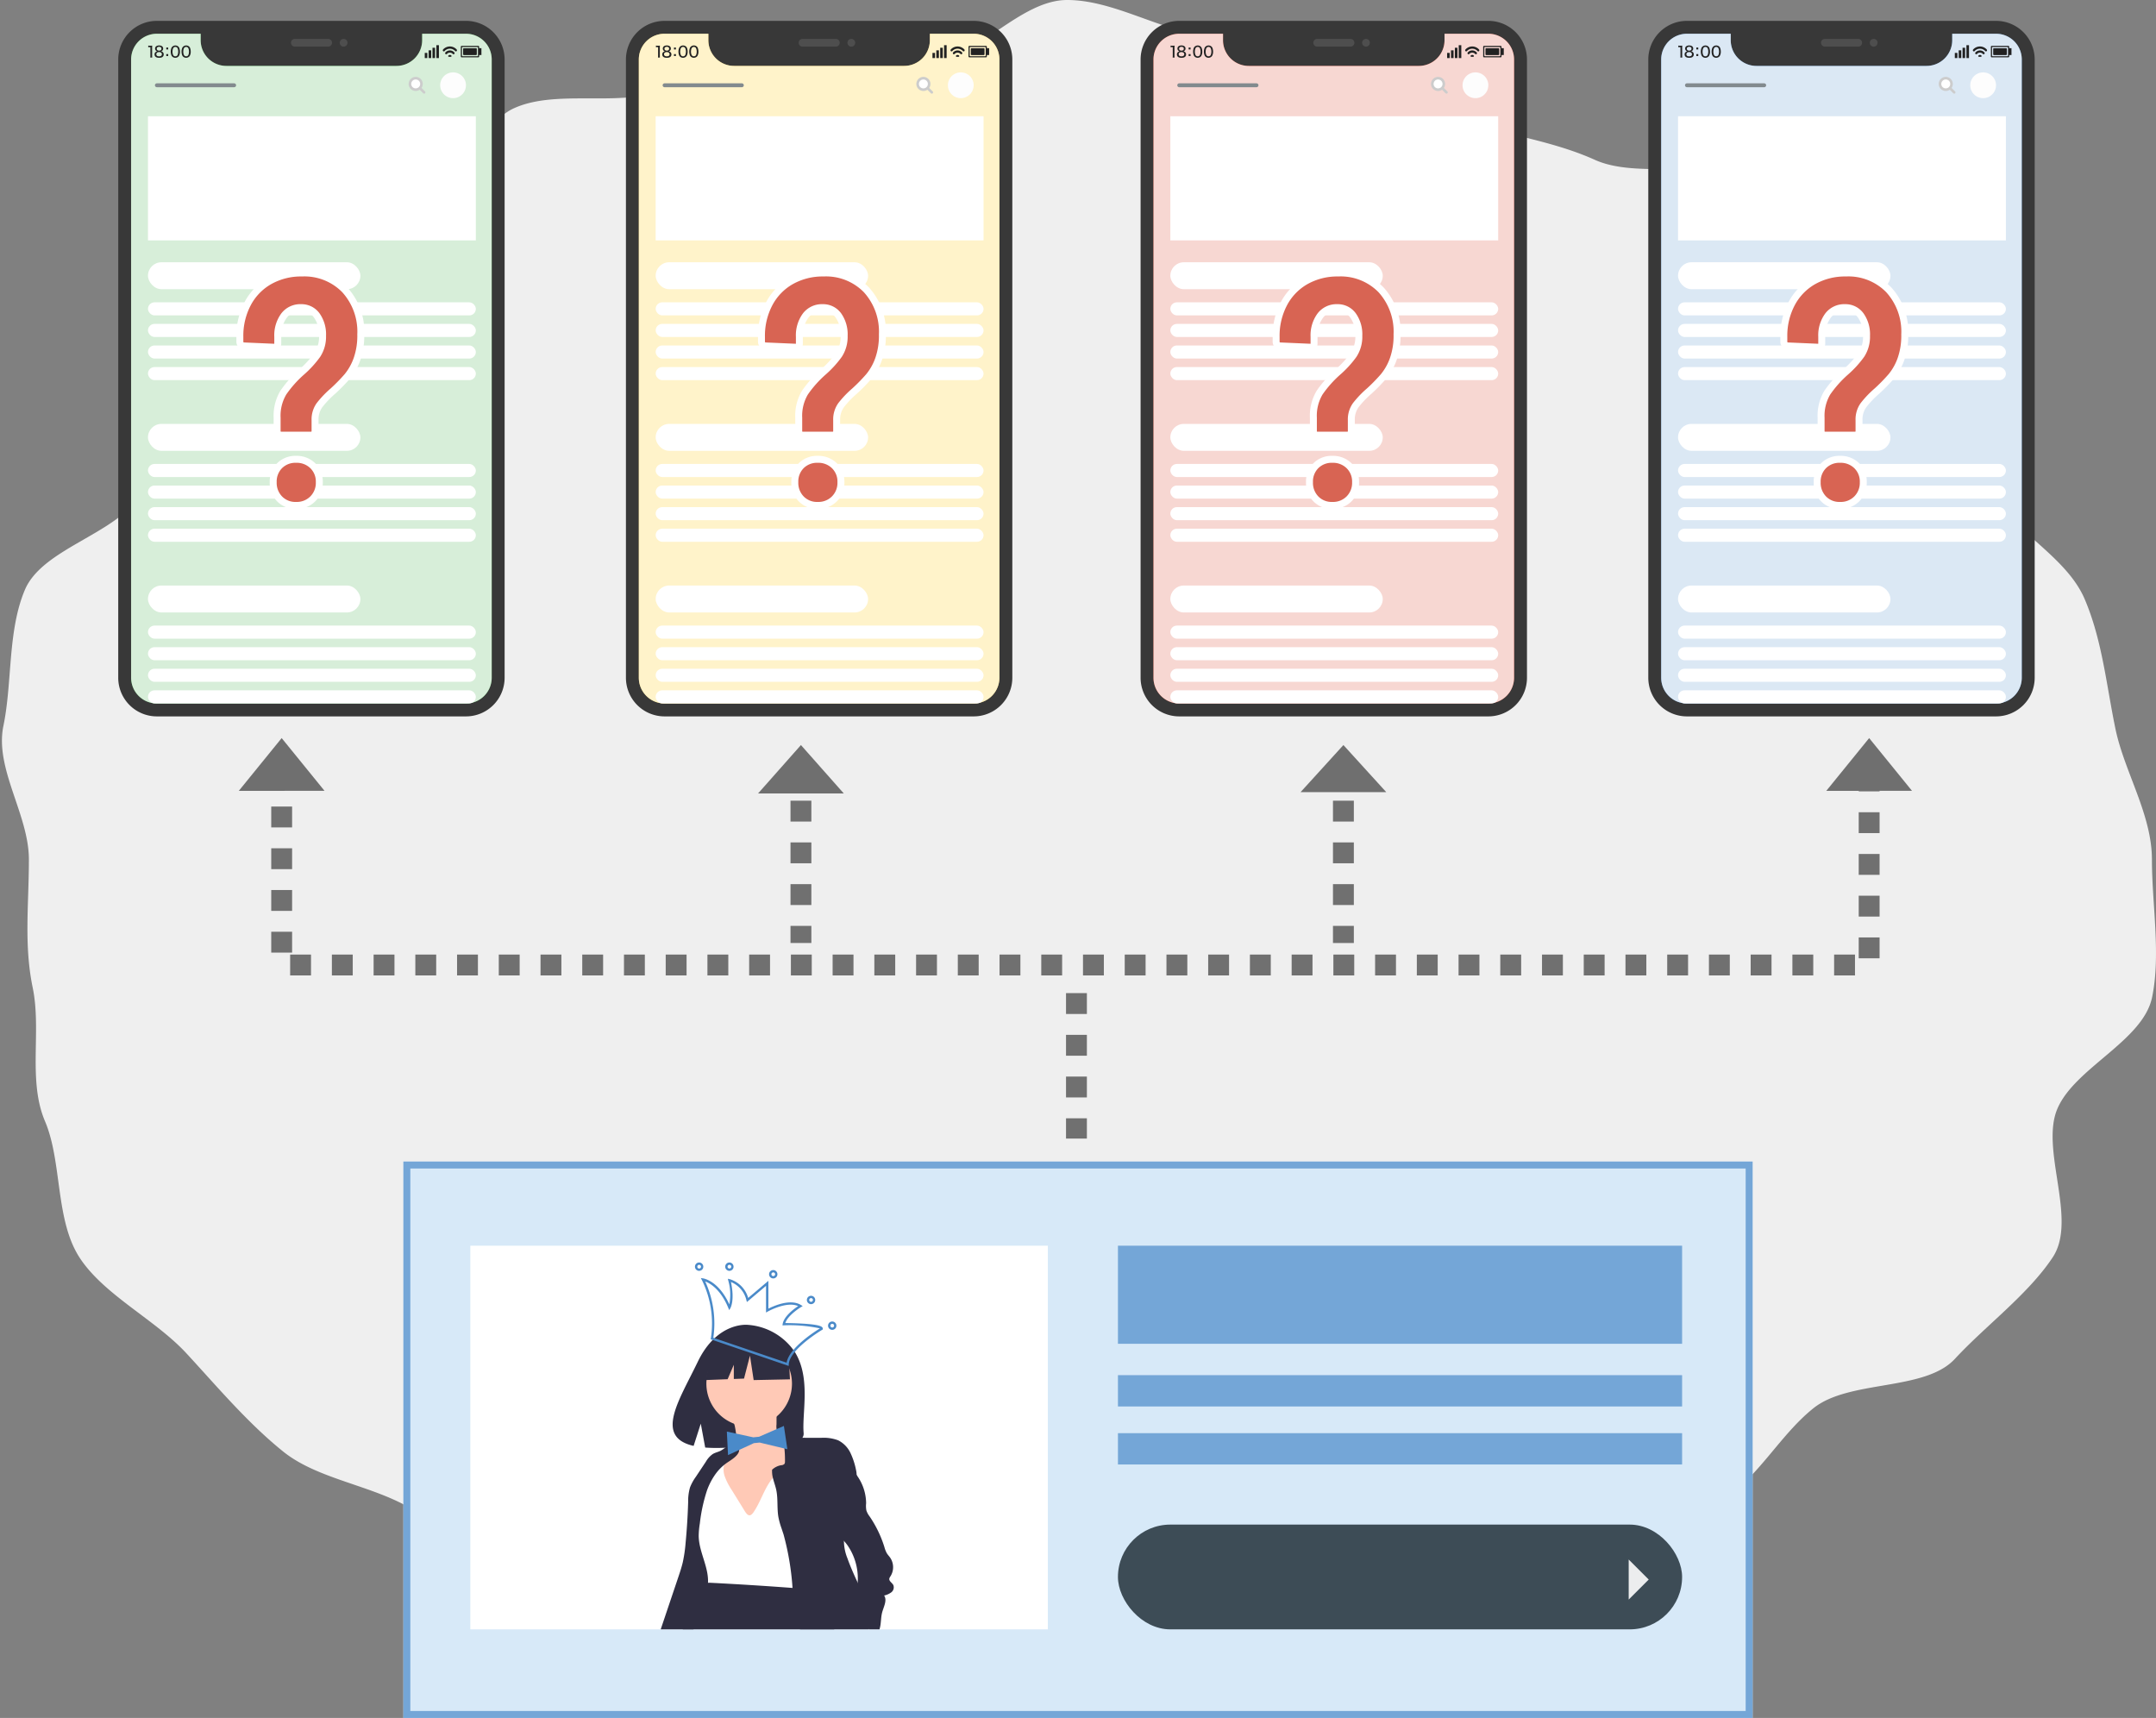 <svg xmlns="http://www.w3.org/2000/svg" xmlns:xlink="http://www.w3.org/1999/xlink" width="310" height="247" viewBox="0 0 310 247">
  <rect x="0" y="0" width="310" height="247" fill="#808080" stroke="none"/>
  <defs>
    <clipPath id="clip-path">
      <rect id="長方形_631" data-name="長方形 631" width="310" height="247" fill="none"/>
    </clipPath>
    <clipPath id="clip-path-2">
      <rect id="長方形_671" data-name="長方形 671" width="33.522" height="52.746" fill="none"/>
    </clipPath>
  </defs>
  <g id="prblem_img1" transform="translate(-460 -1250)">
    <g id="グループ_724" data-name="グループ 724" transform="translate(460 1250)">
      <g id="グループ_721" data-name="グループ 721" transform="translate(0)" clip-path="url(#clip-path)">
        <path id="パス_923" data-name="パス 923" d="M309.135,123.578c0,6.468,1.3,13.62.023,19.809-1.3,6.272-11.115,10.129-13.621,16.034-2.491,5.868,2.925,15.91-.658,21.336-3.514,5.321-9.614,9.8-14.081,14.621-4.349,4.693-15.184,2.951-20.346,7.1-5.011,4.027-7.985,10.185-13.68,13.634-5.525,3.347-11.573,5.454-17.667,8.2-5.915,2.665-12.55,2.7-18.932,4.74A173.953,173.953,0,0,1,191.567,234c-6.391,1.313-11.317,12.3-18.006,12.967-6.5.649-13.683-7.624-20.41-7.624s-12.735-2.609-19.234-3.259c-6.688-.669-13.743,3.518-20.134,2.205-6.576-1.351-13.489-1.371-19.689-3.357-6.382-2.044-12.195-5.464-18.11-8.129-6.094-2.745-11.5-6.478-17.022-9.825-5.695-3.45-13.508-4.249-18.519-8.275-5.162-4.148-9.609-9.473-13.957-14.166-4.467-4.82-11.762-8.329-15.276-13.65-3.583-5.426-2.525-13.8-5.016-19.67-2.506-5.9-.476-12.948-1.772-19.22-1.279-6.189-.548-11.948-.548-18.417S-1.068,110.544.211,104.355C1.508,98.083.8,90.71,3.3,84.8c2.49-5.868,12.8-7.93,16.385-13.356,3.514-5.321-.414-16.363,4.053-21.183,4.349-4.693,13.8-5.059,18.966-9.207,5.011-4.026,12.482-4.5,18.177-7.947,5.526-3.347,6.671-14.81,12.765-17.555,5.915-2.664,14.4-.3,20.786-2.345,6.2-1.986,13.252-.828,19.829-2.179C120.654,9.721,127,9.665,133.692,9c6.5-.649,12.732-9,19.459-9s13.384,4.422,19.882,5.072c6.689.668,13.831-.83,20.222.483,6.576,1.351,10.942,9.918,17.141,11.9,6.382,2.045,12.726,2.861,18.642,5.526,6.094,2.745,15.426-.2,20.952,3.147,5.695,3.45,5.043,14.992,10.054,19.018,5.162,4.148,12.32,5.439,16.669,10.132,4.467,4.82,6.268,10.921,9.782,16.241,3.583,5.426,10.5,8.795,12.99,14.663,2.506,5.9,3.1,12.32,4.4,18.592,1.279,6.189,5.249,12.332,5.249,18.8" transform="translate(0.28)" fill="#efefef"/>
      </g>
    </g>
    <g id="グループ_737" data-name="グループ 737">
      <g id="グループ_214" data-name="グループ 214" transform="translate(522.568 1358.541)">
        <path id="パス_117" data-name="パス 117" d="M10984,1376.5v28.781h228.256V1376.5" transform="translate(-11006.068 -1375.078)" fill="none" stroke="#707070" stroke-width="3" stroke-dasharray="3"/>
        <path id="多角形_10" data-name="多角形 10" d="M6.162,0l6.162,7.584H0Z" transform="translate(200.026 -2.421)" fill="#6f6f6f"/>
        <path id="多角形_11" data-name="多角形 11" d="M6.162,0l6.162,7.584H0Z" transform="translate(-28.23 -2.421)" fill="#6f6f6f"/>
      </g>
      <g id="グループ_1407" data-name="グループ 1407" transform="translate(0 -37.88)">
        <g id="グループ_1402" data-name="グループ 1402" transform="translate(477 1290.88)">
          <path id="パス_514" data-name="パス 514" d="M50,100H5.556A5.555,5.555,0,0,1,0,94.444V5.556A5.555,5.555,0,0,1,5.556,0H50a5.555,5.555,0,0,1,5.556,5.556V94.444A5.555,5.555,0,0,1,50,100" transform="translate(0 0)" fill="#383838"/>
          <path id="パス_515" data-name="パス 515" d="M142.148,14.556a.556.556,0,1,1-.556-.556.556.556,0,0,1,.556.556m-2.222,0h0A.556.556,0,0,0,139.37,14h-4.815a.556.556,0,0,0,0,1.111h4.815a.556.556,0,0,0,.556-.556" transform="translate(-109.185 -11.407)" fill="#4e4e4e"/>
          <path id="パス_516" data-name="パス 516" d="M58.148,10h-6.3v.926a3.7,3.7,0,0,1-3.7,3.7H23.7a3.7,3.7,0,0,1-3.7-3.7V10H13.7A3.7,3.7,0,0,0,10,13.7v88.889a3.7,3.7,0,0,0,3.7,3.7H58.148a3.7,3.7,0,0,0,3.7-3.7V13.7a3.7,3.7,0,0,0-3.7-3.7" transform="translate(-8.148 -8.148)" fill="#38ac41"/>
          <path id="パス_5305" data-name="パス 5305" d="M58.148,10h-6.3v.926a3.7,3.7,0,0,1-3.7,3.7H23.7a3.7,3.7,0,0,1-3.7-3.7V10H13.7A3.7,3.7,0,0,0,10,13.7v88.889a3.7,3.7,0,0,0,3.7,3.7H58.148a3.7,3.7,0,0,0,3.7-3.7V13.7a3.7,3.7,0,0,0-3.7-3.7" transform="translate(-8.147 -8.148)" fill="#fff" opacity="0.798"/>
          <path id="パス_517" data-name="パス 517" d="M268.2,20.754h-1.769a.1.1,0,0,1-.1-.1V19.87a.1.1,0,0,1,.1-.1H268.2a.1.1,0,0,1,.1.1v.781a.1.1,0,0,1-.1.1m.762-.988v.988h-.329v.207a.122.122,0,0,1-.122.122h-2.389a.122.122,0,0,1-.122-.122v-1.4a.122.122,0,0,1,.122-.122h2.389a.122.122,0,0,1,.122.122v.207Zm-.494,1.082V19.672a.071.071,0,0,0-.07-.071h-2.163a.071.071,0,0,0-.071.071v1.176a.07.07,0,0,0,.071.071H268.4a.071.071,0,0,0,.07-.071" transform="translate(-216.741 -15.838)" fill="#222"/>
          <path id="パス_518" data-name="パス 518" d="M253.23,21.189a.106.106,0,0,1,.021.111.1.1,0,0,1-.088.063h-.288a.1.1,0,0,1-.088-.063.107.107,0,0,1,.021-.111.291.291,0,0,1,.423,0m.764-.874a1.312,1.312,0,0,0-1.95,0,.169.169,0,0,0,0,.227.142.142,0,0,0,.211,0,1.028,1.028,0,0,1,1.527,0,.142.142,0,0,0,.211,0,.169.169,0,0,0,0-.227m-.975.132a.863.863,0,0,0-.636.284.169.169,0,0,0,0,.227.145.145,0,0,0,.211,0,.572.572,0,0,1,.85,0,.142.142,0,0,0,.211,0,.169.169,0,0,0,0-.227.863.863,0,0,0-.637-.284" transform="translate(-205.334 -16.199)" fill="#222"/>
          <path id="パス_519" data-name="パス 519" d="M238.37,20.733H238v-.741h.37Zm.556-1.111h-.37v1.111h.37Zm.556-.37h-.37v1.481h.37Zm.556-.37h-.37v1.852h.37Z" transform="translate(-193.926 -15.385)" fill="#222"/>
          <path id="パス_520" data-name="パス 520" d="M23.292,19.107a1.037,1.037,0,0,0,.2.013h.175a1.409,1.409,0,0,0,.2-.011,3.424,3.424,0,0,0-.017.362v1.085a1.666,1.666,0,0,0,.017.271h-.281a1.672,1.672,0,0,0,.017-.271V19.329H23.5a1.694,1.694,0,0,0-.21.013Zm2.065.925a.408.408,0,0,1,.157.341c0,.314-.234.489-.653.489s-.659-.177-.659-.487a.41.41,0,0,1,.186-.36.469.469,0,0,1,.207-.083.394.394,0,0,1-.2-.107.4.4,0,0,1-.118-.286c0-.279.223-.454.578-.454s.581.17.581.443a.392.392,0,0,1-.312.4.435.435,0,0,1,.231.1m-.9.323c0,.192.146.3.4.3s.4-.111.4-.3-.151-.312-.4-.312-.4.118-.4.312m.063-.8c0,.175.129.281.338.281s.334-.1.334-.279-.131-.271-.336-.271-.336.1-.336.269m1.644.111h-.277v-.277h.277Zm-.277.668h.277v.277h-.277Zm.869.36a.589.589,0,0,1-.138-.212,1.465,1.465,0,0,1-.085-.5,1.308,1.308,0,0,1,.129-.6.639.639,0,0,1,.967-.122.564.564,0,0,1,.137.212,1.465,1.465,0,0,1,.085.506,1.154,1.154,0,0,1-.157.639.641.641,0,0,1-.938.079m.179-1.283a.431.431,0,0,0-.094.164,1.341,1.341,0,0,0-.059.408,1.117,1.117,0,0,0,.1.491.341.341,0,0,0,.312.177.344.344,0,0,0,.251-.1.429.429,0,0,0,.1-.177,1.339,1.339,0,0,0,.059-.4,1.2,1.2,0,0,0-.089-.478.336.336,0,0,0-.323-.2.312.312,0,0,0-.255.111m1.371,1.283a.589.589,0,0,1-.138-.212,1.461,1.461,0,0,1-.085-.5,1.306,1.306,0,0,1,.129-.6.639.639,0,0,1,.967-.122.566.566,0,0,1,.137.212,1.47,1.47,0,0,1,.085.506,1.155,1.155,0,0,1-.157.639.641.641,0,0,1-.938.079m.179-1.283a.429.429,0,0,0-.094.164,1.346,1.346,0,0,0-.059.408,1.12,1.12,0,0,0,.1.491.369.369,0,0,0,.563.081.431.431,0,0,0,.1-.177,1.339,1.339,0,0,0,.059-.4,1.2,1.2,0,0,0-.089-.478.336.336,0,0,0-.323-.2.312.312,0,0,0-.255.111" transform="translate(-18.978 -15.551)" fill="#222"/>
          <rect id="長方形_278" data-name="長方形 278" width="52.607" transform="translate(1.458 51.29)" fill="#eee"/>
          <path id="パス_530" data-name="パス 530" d="M253.7,41.852A1.852,1.852,0,1,1,251.852,40a1.852,1.852,0,0,1,1.852,1.852" transform="translate(-203.703 -32.592)" fill="#fdfdfd"/>
          <path id="パス_531" data-name="パス 531" d="M226.742,45.912a.827.827,0,1,1,1.17,0,.827.827,0,0,1-1.17,0m1.21.04.585.585" transform="translate(-184.556 -36.259)" fill="#fff"/>
          <path id="パス_532" data-name="パス 532" d="M227.725,45.907a.185.185,0,0,1-.131-.054l-.506-.506a1.012,1.012,0,1,1,.262-.262l.506.506a.185.185,0,0,1-.131.316m-1.664-.941a.657.657,0,0,0,.908,0,.642.642,0,1,0-.908,0" transform="translate(-183.744 -35.444)" fill="#ccc"/>
          <path id="パス_533" data-name="パス 533" d="M39.889,49.056H28.778a.278.278,0,1,1,0-.556H39.889a.278.278,0,1,1,0,.556" transform="translate(-23.222 -39.518)" fill="#828a8e"/>
          <rect id="長方形_290" data-name="長方形 290" width="47.301" height="73.413" transform="translate(4.059 14.039)" fill="none"/>
          <g id="グループ_1363" data-name="グループ 1363" transform="translate(4.276 34.708)">
            <rect id="長方形_292" data-name="長方形 292" width="47.142" height="1.879" rx="0.939" transform="translate(0 5.759)" fill="#fff"/>
            <rect id="長方形_947" data-name="長方形 947" width="30.542" height="3.871" rx="1.935" transform="translate(0 0)" fill="#fff"/>
            <rect id="長方形_931" data-name="長方形 931" width="47.142" height="1.879" rx="0.939" transform="translate(0 8.861)" fill="#fff"/>
            <rect id="長方形_948" data-name="長方形 948" width="47.142" height="1.879" rx="0.939" transform="translate(0 11.964)" fill="#fff"/>
            <rect id="長方形_949" data-name="長方形 949" width="47.142" height="1.879" rx="0.939" transform="translate(0 15.067)" fill="#fff"/>
          </g>
          <g id="グループ_1363-2" data-name="グループ 1363" transform="translate(4.276 57.947)">
            <rect id="長方形_292-2" data-name="長方形 292" width="47.142" height="1.879" rx="0.939" transform="translate(0 5.759)" fill="#fff"/>
            <rect id="長方形_947-2" data-name="長方形 947" width="30.542" height="3.871" rx="1.935" transform="translate(0 0)" fill="#fff"/>
            <rect id="長方形_931-2" data-name="長方形 931" width="47.142" height="1.879" rx="0.939" transform="translate(0 8.861)" fill="#fff"/>
            <rect id="長方形_948-2" data-name="長方形 948" width="47.142" height="1.879" rx="0.939" transform="translate(0 11.964)" fill="#fff"/>
            <rect id="長方形_949-2" data-name="長方形 949" width="47.142" height="1.879" rx="0.939" transform="translate(0 15.067)" fill="#fff"/>
          </g>
          <g id="グループ_1363-3" data-name="グループ 1363" transform="translate(4.276 81.186)">
            <rect id="長方形_292-3" data-name="長方形 292" width="47.142" height="1.879" rx="0.939" transform="translate(0 5.759)" fill="#fff"/>
            <rect id="長方形_947-3" data-name="長方形 947" width="30.542" height="3.871" rx="1.935" transform="translate(0 0)" fill="#fff"/>
            <rect id="長方形_931-3" data-name="長方形 931" width="47.142" height="1.879" rx="0.939" transform="translate(0 8.861)" fill="#fff"/>
            <rect id="長方形_948-3" data-name="長方形 948" width="47.142" height="1.879" rx="0.939" transform="translate(0 11.964)" fill="#fff"/>
            <rect id="長方形_949-3" data-name="長方形 949" width="47.142" height="1.879" rx="0.939" transform="translate(0 15.067)" fill="#fff"/>
          </g>
          <rect id="長方形_946" data-name="長方形 946" width="47.142" height="17.849" transform="translate(4.276 13.714)" fill="#fff"/>
        </g>
        <g id="グループ_1403" data-name="グループ 1403" transform="translate(550 1290.88)">
          <path id="パス_514-2" data-name="パス 514" d="M50,100H5.556A5.555,5.555,0,0,1,0,94.444V5.556A5.555,5.555,0,0,1,5.556,0H50a5.555,5.555,0,0,1,5.556,5.556V94.444A5.555,5.555,0,0,1,50,100" transform="translate(0 0)" fill="#383838"/>
          <path id="パス_515-2" data-name="パス 515" d="M142.148,14.556a.556.556,0,1,1-.556-.556.556.556,0,0,1,.556.556m-2.222,0h0A.556.556,0,0,0,139.37,14h-4.815a.556.556,0,0,0,0,1.111h4.815a.556.556,0,0,0,.556-.556" transform="translate(-109.185 -11.407)" fill="#4e4e4e"/>
          <path id="パス_516-2" data-name="パス 516" d="M58.148,10h-6.3v.926a3.7,3.7,0,0,1-3.7,3.7H23.7a3.7,3.7,0,0,1-3.7-3.7V10H13.7A3.7,3.7,0,0,0,10,13.7v88.889a3.7,3.7,0,0,0,3.7,3.7H58.148a3.7,3.7,0,0,0,3.7-3.7V13.7a3.7,3.7,0,0,0-3.7-3.7" transform="translate(-8.148 -8.148)" fill="#ffd651"/>
          <path id="パス_5306" data-name="パス 5306" d="M58.148,10h-6.3v.926a3.7,3.7,0,0,1-3.7,3.7H23.7a3.7,3.7,0,0,1-3.7-3.7V10H13.7A3.7,3.7,0,0,0,10,13.7v88.889a3.7,3.7,0,0,0,3.7,3.7H58.148a3.7,3.7,0,0,0,3.7-3.7V13.7a3.7,3.7,0,0,0-3.7-3.7" transform="translate(-8.147 -8.148)" fill="#fff" opacity="0.697"/>
          <path id="パス_517-2" data-name="パス 517" d="M268.2,20.754h-1.769a.1.1,0,0,1-.1-.1V19.87a.1.1,0,0,1,.1-.1H268.2a.1.1,0,0,1,.1.1v.781a.1.1,0,0,1-.1.1m.762-.988v.988h-.329v.207a.122.122,0,0,1-.122.122h-2.389a.122.122,0,0,1-.122-.122v-1.4a.122.122,0,0,1,.122-.122h2.389a.122.122,0,0,1,.122.122v.207Zm-.494,1.082V19.672a.071.071,0,0,0-.07-.071h-2.163a.071.071,0,0,0-.071.071v1.176a.07.07,0,0,0,.071.071H268.4a.071.071,0,0,0,.07-.071" transform="translate(-216.741 -15.838)" fill="#222"/>
          <path id="パス_518-2" data-name="パス 518" d="M253.23,21.189a.106.106,0,0,1,.021.111.1.1,0,0,1-.088.063h-.288a.1.1,0,0,1-.088-.063.107.107,0,0,1,.021-.111.291.291,0,0,1,.423,0m.764-.874a1.312,1.312,0,0,0-1.95,0,.169.169,0,0,0,0,.227.142.142,0,0,0,.211,0,1.028,1.028,0,0,1,1.527,0,.142.142,0,0,0,.211,0,.169.169,0,0,0,0-.227m-.975.132a.863.863,0,0,0-.636.284.169.169,0,0,0,0,.227.145.145,0,0,0,.211,0,.572.572,0,0,1,.85,0,.142.142,0,0,0,.211,0,.169.169,0,0,0,0-.227.863.863,0,0,0-.637-.284" transform="translate(-205.334 -16.199)" fill="#222"/>
          <path id="パス_519-2" data-name="パス 519" d="M238.37,20.733H238v-.741h.37Zm.556-1.111h-.37v1.111h.37Zm.556-.37h-.37v1.481h.37Zm.556-.37h-.37v1.852h.37Z" transform="translate(-193.926 -15.385)" fill="#222"/>
          <path id="パス_520-2" data-name="パス 520" d="M23.292,19.107a1.037,1.037,0,0,0,.2.013h.175a1.409,1.409,0,0,0,.2-.011,3.424,3.424,0,0,0-.017.362v1.085a1.666,1.666,0,0,0,.017.271h-.281a1.672,1.672,0,0,0,.017-.271V19.329H23.5a1.694,1.694,0,0,0-.21.013Zm2.065.925a.408.408,0,0,1,.157.341c0,.314-.234.489-.653.489s-.659-.177-.659-.487a.41.41,0,0,1,.186-.36.469.469,0,0,1,.207-.083.394.394,0,0,1-.2-.107.4.4,0,0,1-.118-.286c0-.279.223-.454.578-.454s.581.17.581.443a.392.392,0,0,1-.312.4.435.435,0,0,1,.231.1m-.9.323c0,.192.146.3.4.3s.4-.111.4-.3-.151-.312-.4-.312-.4.118-.4.312m.063-.8c0,.175.129.281.338.281s.334-.1.334-.279-.131-.271-.336-.271-.336.1-.336.269m1.644.111h-.277v-.277h.277Zm-.277.668h.277v.277h-.277Zm.869.36a.589.589,0,0,1-.138-.212,1.465,1.465,0,0,1-.085-.5,1.308,1.308,0,0,1,.129-.6.639.639,0,0,1,.967-.122.564.564,0,0,1,.137.212,1.465,1.465,0,0,1,.085.506,1.154,1.154,0,0,1-.157.639.641.641,0,0,1-.938.079m.179-1.283a.431.431,0,0,0-.094.164,1.341,1.341,0,0,0-.059.408,1.117,1.117,0,0,0,.1.491.341.341,0,0,0,.312.177.344.344,0,0,0,.251-.1.429.429,0,0,0,.1-.177,1.339,1.339,0,0,0,.059-.4,1.2,1.2,0,0,0-.089-.478.336.336,0,0,0-.323-.2.312.312,0,0,0-.255.111m1.371,1.283a.589.589,0,0,1-.138-.212,1.461,1.461,0,0,1-.085-.5,1.306,1.306,0,0,1,.129-.6.639.639,0,0,1,.967-.122.566.566,0,0,1,.137.212,1.47,1.47,0,0,1,.085.506,1.155,1.155,0,0,1-.157.639.641.641,0,0,1-.938.079m.179-1.283a.429.429,0,0,0-.094.164,1.346,1.346,0,0,0-.059.408,1.12,1.12,0,0,0,.1.491.369.369,0,0,0,.563.081.431.431,0,0,0,.1-.177,1.339,1.339,0,0,0,.059-.4,1.2,1.2,0,0,0-.089-.478.336.336,0,0,0-.323-.2.312.312,0,0,0-.255.111" transform="translate(-18.978 -15.551)" fill="#222"/>
          <rect id="長方形_278-2" data-name="長方形 278" width="52.607" transform="translate(1.458 51.29)" fill="#eee"/>
          <path id="パス_530-2" data-name="パス 530" d="M253.7,41.852A1.852,1.852,0,1,1,251.852,40a1.852,1.852,0,0,1,1.852,1.852" transform="translate(-203.703 -32.592)" fill="#fdfdfd"/>
          <path id="パス_531-2" data-name="パス 531" d="M226.742,45.912a.827.827,0,1,1,1.17,0,.827.827,0,0,1-1.17,0m1.21.04.585.585" transform="translate(-184.556 -36.259)" fill="#fff"/>
          <path id="パス_532-2" data-name="パス 532" d="M227.725,45.907a.185.185,0,0,1-.131-.054l-.506-.506a1.012,1.012,0,1,1,.262-.262l.506.506a.185.185,0,0,1-.131.316m-1.664-.941a.657.657,0,0,0,.908,0,.642.642,0,1,0-.908,0" transform="translate(-183.744 -35.444)" fill="#ccc"/>
          <path id="パス_533-2" data-name="パス 533" d="M39.889,49.056H28.778a.278.278,0,1,1,0-.556H39.889a.278.278,0,1,1,0,.556" transform="translate(-23.222 -39.518)" fill="#828a8e"/>
          <rect id="長方形_290-2" data-name="長方形 290" width="47.301" height="73.413" transform="translate(4.059 14.039)" fill="none"/>
          <g id="グループ_1363-4" data-name="グループ 1363" transform="translate(4.276 34.708)">
            <rect id="長方形_292-4" data-name="長方形 292" width="47.142" height="1.879" rx="0.939" transform="translate(0 5.759)" fill="#fff"/>
            <rect id="長方形_947-4" data-name="長方形 947" width="30.542" height="3.871" rx="1.935" transform="translate(0 0)" fill="#fff"/>
            <rect id="長方形_931-4" data-name="長方形 931" width="47.142" height="1.879" rx="0.939" transform="translate(0 8.861)" fill="#fff"/>
            <rect id="長方形_948-4" data-name="長方形 948" width="47.142" height="1.879" rx="0.939" transform="translate(0 11.964)" fill="#fff"/>
            <rect id="長方形_949-4" data-name="長方形 949" width="47.142" height="1.879" rx="0.939" transform="translate(0 15.067)" fill="#fff"/>
          </g>
          <g id="グループ_1363-5" data-name="グループ 1363" transform="translate(4.276 57.947)">
            <rect id="長方形_292-5" data-name="長方形 292" width="47.142" height="1.879" rx="0.939" transform="translate(0 5.759)" fill="#fff"/>
            <rect id="長方形_947-5" data-name="長方形 947" width="30.542" height="3.871" rx="1.935" transform="translate(0 0)" fill="#fff"/>
            <rect id="長方形_931-5" data-name="長方形 931" width="47.142" height="1.879" rx="0.939" transform="translate(0 8.861)" fill="#fff"/>
            <rect id="長方形_948-5" data-name="長方形 948" width="47.142" height="1.879" rx="0.939" transform="translate(0 11.964)" fill="#fff"/>
            <rect id="長方形_949-5" data-name="長方形 949" width="47.142" height="1.879" rx="0.939" transform="translate(0 15.067)" fill="#fff"/>
          </g>
          <g id="グループ_1363-6" data-name="グループ 1363" transform="translate(4.276 81.186)">
            <rect id="長方形_292-6" data-name="長方形 292" width="47.142" height="1.879" rx="0.939" transform="translate(0 5.759)" fill="#fff"/>
            <rect id="長方形_947-6" data-name="長方形 947" width="30.542" height="3.871" rx="1.935" transform="translate(0 0)" fill="#fff"/>
            <rect id="長方形_931-6" data-name="長方形 931" width="47.142" height="1.879" rx="0.939" transform="translate(0 8.861)" fill="#fff"/>
            <rect id="長方形_948-6" data-name="長方形 948" width="47.142" height="1.879" rx="0.939" transform="translate(0 11.964)" fill="#fff"/>
            <rect id="長方形_949-6" data-name="長方形 949" width="47.142" height="1.879" rx="0.939" transform="translate(0 15.067)" fill="#fff"/>
          </g>
          <rect id="長方形_946-2" data-name="長方形 946" width="47.142" height="17.849" transform="translate(4.276 13.714)" fill="#fff"/>
          <path id="パス_6509" data-name="パス 6509" d="M6.909-10.058a.544.544,0,0,1-.4-.165.544.544,0,0,1-.164-.4v-1.927a6.515,6.515,0,0,1,.893-3.619A16.4,16.4,0,0,1,9.87-19.129,14.574,14.574,0,0,0,12.126-21.6a4.775,4.775,0,0,0,.752-2.75,4.707,4.707,0,0,0-.846-2.937,2.7,2.7,0,0,0-2.256-1.1,2.925,2.925,0,0,0-2.444,1.151A4.811,4.811,0,0,0,6.439-24.2v.987q0,.517-.564.517l-4.324-.188a.512.512,0,0,1-.4-.188A.626.626,0,0,1,.987-23.5v-.7a9.89,9.89,0,0,1,1.128-4.771,8.048,8.048,0,0,1,3.149-3.243A9.233,9.233,0,0,1,9.917-33.37a8.1,8.1,0,0,1,6.157,2.42,8.922,8.922,0,0,1,2.3,6.416,10.131,10.131,0,0,1-.564,3.6,8.235,8.235,0,0,1-1.363,2.42A25.314,25.314,0,0,1,14.382-16.4a13.971,13.971,0,0,0-1.951,2.044A3.53,3.53,0,0,0,11.8-12.22v1.6a.544.544,0,0,1-.164.4.544.544,0,0,1-.4.165ZM9.071.047A3.168,3.168,0,0,1,6.7-.893a3.291,3.291,0,0,1-.916-2.4A3.211,3.211,0,0,1,6.7-5.663,3.211,3.211,0,0,1,9.071-6.58a3.291,3.291,0,0,1,2.4.917,3.168,3.168,0,0,1,.94,2.373,3.247,3.247,0,0,1-.94,2.4A3.247,3.247,0,0,1,9.071.047Z" transform="translate(-56.5 69.62)" fill="#d86453" stroke="#fff" stroke-width="1"/>
        </g>
        <g id="グループ_1404" data-name="グループ 1404" transform="translate(624 1290.88)">
          <path id="パス_514-3" data-name="パス 514" d="M50,100H5.556A5.555,5.555,0,0,1,0,94.444V5.556A5.555,5.555,0,0,1,5.556,0H50a5.555,5.555,0,0,1,5.556,5.556V94.444A5.555,5.555,0,0,1,50,100" transform="translate(0 0)" fill="#383838"/>
          <path id="パス_515-3" data-name="パス 515" d="M142.148,14.556a.556.556,0,1,1-.556-.556.556.556,0,0,1,.556.556m-2.222,0h0A.556.556,0,0,0,139.37,14h-4.815a.556.556,0,0,0,0,1.111h4.815a.556.556,0,0,0,.556-.556" transform="translate(-109.185 -11.407)" fill="#4e4e4e"/>
          <path id="パス_516-3" data-name="パス 516" d="M58.148,10h-6.3v.926a3.7,3.7,0,0,1-3.7,3.7H23.7a3.7,3.7,0,0,1-3.7-3.7V10H13.7A3.7,3.7,0,0,0,10,13.7v88.889a3.7,3.7,0,0,0,3.7,3.7H58.148a3.7,3.7,0,0,0,3.7-3.7V13.7a3.7,3.7,0,0,0-3.7-3.7" transform="translate(-8.148 -8.148)" fill="#d9371f"/>
          <path id="パス_5307" data-name="パス 5307" d="M58.148,10h-6.3v.926a3.7,3.7,0,0,1-3.7,3.7H23.7a3.7,3.7,0,0,1-3.7-3.7V10H13.7A3.7,3.7,0,0,0,10,13.7v88.889a3.7,3.7,0,0,0,3.7,3.7H58.148a3.7,3.7,0,0,0,3.7-3.7V13.7a3.7,3.7,0,0,0-3.7-3.7" transform="translate(-8.147 -8.148)" fill="#fff" opacity="0.799"/>
          <path id="パス_517-3" data-name="パス 517" d="M268.2,20.754h-1.769a.1.1,0,0,1-.1-.1V19.87a.1.1,0,0,1,.1-.1H268.2a.1.1,0,0,1,.1.1v.781a.1.1,0,0,1-.1.1m.762-.988v.988h-.329v.207a.122.122,0,0,1-.122.122h-2.389a.122.122,0,0,1-.122-.122v-1.4a.122.122,0,0,1,.122-.122h2.389a.122.122,0,0,1,.122.122v.207Zm-.494,1.082V19.672a.071.071,0,0,0-.07-.071h-2.163a.071.071,0,0,0-.071.071v1.176a.07.07,0,0,0,.071.071H268.4a.071.071,0,0,0,.07-.071" transform="translate(-216.741 -15.838)" fill="#222"/>
          <path id="パス_518-3" data-name="パス 518" d="M253.23,21.189a.106.106,0,0,1,.021.111.1.1,0,0,1-.088.063h-.288a.1.1,0,0,1-.088-.063.107.107,0,0,1,.021-.111.291.291,0,0,1,.423,0m.764-.874a1.312,1.312,0,0,0-1.95,0,.169.169,0,0,0,0,.227.142.142,0,0,0,.211,0,1.028,1.028,0,0,1,1.527,0,.142.142,0,0,0,.211,0,.169.169,0,0,0,0-.227m-.975.132a.863.863,0,0,0-.636.284.169.169,0,0,0,0,.227.145.145,0,0,0,.211,0,.572.572,0,0,1,.85,0,.142.142,0,0,0,.211,0,.169.169,0,0,0,0-.227.863.863,0,0,0-.637-.284" transform="translate(-205.334 -16.199)" fill="#222"/>
          <path id="パス_519-3" data-name="パス 519" d="M238.37,20.733H238v-.741h.37Zm.556-1.111h-.37v1.111h.37Zm.556-.37h-.37v1.481h.37Zm.556-.37h-.37v1.852h.37Z" transform="translate(-193.926 -15.385)" fill="#222"/>
          <path id="パス_520-3" data-name="パス 520" d="M23.292,19.107a1.037,1.037,0,0,0,.2.013h.175a1.409,1.409,0,0,0,.2-.011,3.424,3.424,0,0,0-.017.362v1.085a1.666,1.666,0,0,0,.017.271h-.281a1.672,1.672,0,0,0,.017-.271V19.329H23.5a1.694,1.694,0,0,0-.21.013Zm2.065.925a.408.408,0,0,1,.157.341c0,.314-.234.489-.653.489s-.659-.177-.659-.487a.41.41,0,0,1,.186-.36.469.469,0,0,1,.207-.083.394.394,0,0,1-.2-.107.4.4,0,0,1-.118-.286c0-.279.223-.454.578-.454s.581.17.581.443a.392.392,0,0,1-.312.4.435.435,0,0,1,.231.1m-.9.323c0,.192.146.3.4.3s.4-.111.4-.3-.151-.312-.4-.312-.4.118-.4.312m.063-.8c0,.175.129.281.338.281s.334-.1.334-.279-.131-.271-.336-.271-.336.1-.336.269m1.644.111h-.277v-.277h.277Zm-.277.668h.277v.277h-.277Zm.869.36a.589.589,0,0,1-.138-.212,1.465,1.465,0,0,1-.085-.5,1.308,1.308,0,0,1,.129-.6.639.639,0,0,1,.967-.122.564.564,0,0,1,.137.212,1.465,1.465,0,0,1,.085.506,1.154,1.154,0,0,1-.157.639.641.641,0,0,1-.938.079m.179-1.283a.431.431,0,0,0-.094.164,1.341,1.341,0,0,0-.059.408,1.117,1.117,0,0,0,.1.491.341.341,0,0,0,.312.177.344.344,0,0,0,.251-.1.429.429,0,0,0,.1-.177,1.339,1.339,0,0,0,.059-.4,1.2,1.2,0,0,0-.089-.478.336.336,0,0,0-.323-.2.312.312,0,0,0-.255.111m1.371,1.283a.589.589,0,0,1-.138-.212,1.461,1.461,0,0,1-.085-.5,1.306,1.306,0,0,1,.129-.6.639.639,0,0,1,.967-.122.566.566,0,0,1,.137.212,1.47,1.47,0,0,1,.085.506,1.155,1.155,0,0,1-.157.639.641.641,0,0,1-.938.079m.179-1.283a.429.429,0,0,0-.094.164,1.346,1.346,0,0,0-.059.408,1.12,1.12,0,0,0,.1.491.369.369,0,0,0,.563.081.431.431,0,0,0,.1-.177,1.339,1.339,0,0,0,.059-.4,1.2,1.2,0,0,0-.089-.478.336.336,0,0,0-.323-.2.312.312,0,0,0-.255.111" transform="translate(-18.978 -15.551)" fill="#222"/>
          <rect id="長方形_278-3" data-name="長方形 278" width="52.607" transform="translate(1.458 51.29)" fill="#eee"/>
          <path id="パス_530-3" data-name="パス 530" d="M253.7,41.852A1.852,1.852,0,1,1,251.852,40a1.852,1.852,0,0,1,1.852,1.852" transform="translate(-203.703 -32.592)" fill="#fdfdfd"/>
          <path id="パス_531-3" data-name="パス 531" d="M226.742,45.912a.827.827,0,1,1,1.17,0,.827.827,0,0,1-1.17,0m1.21.04.585.585" transform="translate(-184.556 -36.259)" fill="#fff"/>
          <path id="パス_532-3" data-name="パス 532" d="M227.725,45.907a.185.185,0,0,1-.131-.054l-.506-.506a1.012,1.012,0,1,1,.262-.262l.506.506a.185.185,0,0,1-.131.316m-1.664-.941a.657.657,0,0,0,.908,0,.642.642,0,1,0-.908,0" transform="translate(-183.744 -35.444)" fill="#ccc"/>
          <path id="パス_533-3" data-name="パス 533" d="M39.889,49.056H28.778a.278.278,0,1,1,0-.556H39.889a.278.278,0,1,1,0,.556" transform="translate(-23.222 -39.518)" fill="#828a8e"/>
          <rect id="長方形_290-3" data-name="長方形 290" width="47.301" height="73.413" transform="translate(4.059 14.039)" fill="none"/>
          <g id="グループ_1363-7" data-name="グループ 1363" transform="translate(4.276 34.708)">
            <rect id="長方形_292-7" data-name="長方形 292" width="47.142" height="1.879" rx="0.939" transform="translate(0 5.759)" fill="#fff"/>
            <rect id="長方形_947-7" data-name="長方形 947" width="30.542" height="3.871" rx="1.935" transform="translate(0 0)" fill="#fff"/>
            <rect id="長方形_931-7" data-name="長方形 931" width="47.142" height="1.879" rx="0.939" transform="translate(0 8.861)" fill="#fff"/>
            <rect id="長方形_948-7" data-name="長方形 948" width="47.142" height="1.879" rx="0.939" transform="translate(0 11.964)" fill="#fff"/>
            <rect id="長方形_949-7" data-name="長方形 949" width="47.142" height="1.879" rx="0.939" transform="translate(0 15.067)" fill="#fff"/>
          </g>
          <g id="グループ_1363-8" data-name="グループ 1363" transform="translate(4.276 57.947)">
            <rect id="長方形_292-8" data-name="長方形 292" width="47.142" height="1.879" rx="0.939" transform="translate(0 5.759)" fill="#fff"/>
            <rect id="長方形_947-8" data-name="長方形 947" width="30.542" height="3.871" rx="1.935" transform="translate(0 0)" fill="#fff"/>
            <rect id="長方形_931-8" data-name="長方形 931" width="47.142" height="1.879" rx="0.939" transform="translate(0 8.861)" fill="#fff"/>
            <rect id="長方形_948-8" data-name="長方形 948" width="47.142" height="1.879" rx="0.939" transform="translate(0 11.964)" fill="#fff"/>
            <rect id="長方形_949-8" data-name="長方形 949" width="47.142" height="1.879" rx="0.939" transform="translate(0 15.067)" fill="#fff"/>
          </g>
          <g id="グループ_1363-9" data-name="グループ 1363" transform="translate(4.276 81.186)">
            <rect id="長方形_292-9" data-name="長方形 292" width="47.142" height="1.879" rx="0.939" transform="translate(0 5.759)" fill="#fff"/>
            <rect id="長方形_947-9" data-name="長方形 947" width="30.542" height="3.871" rx="1.935" transform="translate(0 0)" fill="#fff"/>
            <rect id="長方形_931-9" data-name="長方形 931" width="47.142" height="1.879" rx="0.939" transform="translate(0 8.861)" fill="#fff"/>
            <rect id="長方形_948-9" data-name="長方形 948" width="47.142" height="1.879" rx="0.939" transform="translate(0 11.964)" fill="#fff"/>
            <rect id="長方形_949-9" data-name="長方形 949" width="47.142" height="1.879" rx="0.939" transform="translate(0 15.067)" fill="#fff"/>
          </g>
          <rect id="長方形_946-3" data-name="長方形 946" width="47.142" height="17.849" transform="translate(4.276 13.714)" fill="#fff"/>
        </g>
        <g id="グループ_1405" data-name="グループ 1405" transform="translate(697 1290.88)">
          <path id="パス_514-4" data-name="パス 514" d="M50,100H5.556A5.555,5.555,0,0,1,0,94.444V5.556A5.555,5.555,0,0,1,5.556,0H50a5.555,5.555,0,0,1,5.556,5.556V94.444A5.555,5.555,0,0,1,50,100" transform="translate(0 0)" fill="#383838"/>
          <path id="パス_515-4" data-name="パス 515" d="M142.148,14.556a.556.556,0,1,1-.556-.556.556.556,0,0,1,.556.556m-2.222,0h0A.556.556,0,0,0,139.37,14h-4.815a.556.556,0,0,0,0,1.111h4.815a.556.556,0,0,0,.556-.556" transform="translate(-109.185 -11.407)" fill="#4e4e4e"/>
          <path id="パス_516-4" data-name="パス 516" d="M58.148,10h-6.3v.926a3.7,3.7,0,0,1-3.7,3.7H23.7a3.7,3.7,0,0,1-3.7-3.7V10H13.7A3.7,3.7,0,0,0,10,13.7v88.889a3.7,3.7,0,0,0,3.7,3.7H58.148a3.7,3.7,0,0,0,3.7-3.7V13.7a3.7,3.7,0,0,0-3.7-3.7" transform="translate(-8.148 -8.148)" fill="#4a8ac9"/>
          <path id="パス_5308" data-name="パス 5308" d="M58.148,10h-6.3v.926a3.7,3.7,0,0,1-3.7,3.7H23.7a3.7,3.7,0,0,1-3.7-3.7V10H13.7A3.7,3.7,0,0,0,10,13.7v88.889a3.7,3.7,0,0,0,3.7,3.7H58.148a3.7,3.7,0,0,0,3.7-3.7V13.7a3.7,3.7,0,0,0-3.7-3.7" transform="translate(-8.147 -8.148)" fill="#fff" opacity="0.797"/>
          <path id="パス_517-4" data-name="パス 517" d="M268.2,20.754h-1.769a.1.1,0,0,1-.1-.1V19.87a.1.1,0,0,1,.1-.1H268.2a.1.1,0,0,1,.1.1v.781a.1.1,0,0,1-.1.1m.762-.988v.988h-.329v.207a.122.122,0,0,1-.122.122h-2.389a.122.122,0,0,1-.122-.122v-1.4a.122.122,0,0,1,.122-.122h2.389a.122.122,0,0,1,.122.122v.207Zm-.494,1.082V19.672a.071.071,0,0,0-.07-.071h-2.163a.071.071,0,0,0-.071.071v1.176a.07.07,0,0,0,.071.071H268.4a.071.071,0,0,0,.07-.071" transform="translate(-216.741 -15.838)" fill="#222"/>
          <path id="パス_518-4" data-name="パス 518" d="M253.23,21.189a.106.106,0,0,1,.021.111.1.1,0,0,1-.088.063h-.288a.1.1,0,0,1-.088-.063.107.107,0,0,1,.021-.111.291.291,0,0,1,.423,0m.764-.874a1.312,1.312,0,0,0-1.95,0,.169.169,0,0,0,0,.227.142.142,0,0,0,.211,0,1.028,1.028,0,0,1,1.527,0,.142.142,0,0,0,.211,0,.169.169,0,0,0,0-.227m-.975.132a.863.863,0,0,0-.636.284.169.169,0,0,0,0,.227.145.145,0,0,0,.211,0,.572.572,0,0,1,.85,0,.142.142,0,0,0,.211,0,.169.169,0,0,0,0-.227.863.863,0,0,0-.637-.284" transform="translate(-205.334 -16.199)" fill="#222"/>
          <path id="パス_519-4" data-name="パス 519" d="M238.37,20.733H238v-.741h.37Zm.556-1.111h-.37v1.111h.37Zm.556-.37h-.37v1.481h.37Zm.556-.37h-.37v1.852h.37Z" transform="translate(-193.926 -15.385)" fill="#222"/>
          <path id="パス_520-4" data-name="パス 520" d="M23.292,19.107a1.037,1.037,0,0,0,.2.013h.175a1.409,1.409,0,0,0,.2-.011,3.424,3.424,0,0,0-.017.362v1.085a1.666,1.666,0,0,0,.017.271h-.281a1.672,1.672,0,0,0,.017-.271V19.329H23.5a1.694,1.694,0,0,0-.21.013Zm2.065.925a.408.408,0,0,1,.157.341c0,.314-.234.489-.653.489s-.659-.177-.659-.487a.41.41,0,0,1,.186-.36.469.469,0,0,1,.207-.083.394.394,0,0,1-.2-.107.4.4,0,0,1-.118-.286c0-.279.223-.454.578-.454s.581.17.581.443a.392.392,0,0,1-.312.4.435.435,0,0,1,.231.1m-.9.323c0,.192.146.3.4.3s.4-.111.4-.3-.151-.312-.4-.312-.4.118-.4.312m.063-.8c0,.175.129.281.338.281s.334-.1.334-.279-.131-.271-.336-.271-.336.1-.336.269m1.644.111h-.277v-.277h.277Zm-.277.668h.277v.277h-.277Zm.869.36a.589.589,0,0,1-.138-.212,1.465,1.465,0,0,1-.085-.5,1.308,1.308,0,0,1,.129-.6.639.639,0,0,1,.967-.122.564.564,0,0,1,.137.212,1.465,1.465,0,0,1,.085.506,1.154,1.154,0,0,1-.157.639.641.641,0,0,1-.938.079m.179-1.283a.431.431,0,0,0-.094.164,1.341,1.341,0,0,0-.059.408,1.117,1.117,0,0,0,.1.491.341.341,0,0,0,.312.177.344.344,0,0,0,.251-.1.429.429,0,0,0,.1-.177,1.339,1.339,0,0,0,.059-.4,1.2,1.2,0,0,0-.089-.478.336.336,0,0,0-.323-.2.312.312,0,0,0-.255.111m1.371,1.283a.589.589,0,0,1-.138-.212,1.461,1.461,0,0,1-.085-.5,1.306,1.306,0,0,1,.129-.6.639.639,0,0,1,.967-.122.566.566,0,0,1,.137.212,1.47,1.47,0,0,1,.085.506,1.155,1.155,0,0,1-.157.639.641.641,0,0,1-.938.079m.179-1.283a.429.429,0,0,0-.094.164,1.346,1.346,0,0,0-.059.408,1.12,1.12,0,0,0,.1.491.369.369,0,0,0,.563.081.431.431,0,0,0,.1-.177,1.339,1.339,0,0,0,.059-.4,1.2,1.2,0,0,0-.089-.478.336.336,0,0,0-.323-.2.312.312,0,0,0-.255.111" transform="translate(-18.978 -15.551)" fill="#222"/>
          <rect id="長方形_278-4" data-name="長方形 278" width="52.607" transform="translate(1.458 51.29)" fill="#eee"/>
          <path id="パス_530-4" data-name="パス 530" d="M253.7,41.852A1.852,1.852,0,1,1,251.852,40a1.852,1.852,0,0,1,1.852,1.852" transform="translate(-203.703 -32.592)" fill="#fdfdfd"/>
          <path id="パス_531-4" data-name="パス 531" d="M226.742,45.912a.827.827,0,1,1,1.17,0,.827.827,0,0,1-1.17,0m1.21.04.585.585" transform="translate(-184.556 -36.259)" fill="#fff"/>
          <path id="パス_532-4" data-name="パス 532" d="M227.725,45.907a.185.185,0,0,1-.131-.054l-.506-.506a1.012,1.012,0,1,1,.262-.262l.506.506a.185.185,0,0,1-.131.316m-1.664-.941a.657.657,0,0,0,.908,0,.642.642,0,1,0-.908,0" transform="translate(-183.744 -35.444)" fill="#ccc"/>
          <path id="パス_533-4" data-name="パス 533" d="M39.889,49.056H28.778a.278.278,0,1,1,0-.556H39.889a.278.278,0,1,1,0,.556" transform="translate(-23.222 -39.518)" fill="#828a8e"/>
          <rect id="長方形_290-4" data-name="長方形 290" width="47.301" height="73.413" transform="translate(4.059 14.039)" fill="none"/>
          <g id="グループ_1363-10" data-name="グループ 1363" transform="translate(4.276 34.708)">
            <rect id="長方形_292-10" data-name="長方形 292" width="47.142" height="1.879" rx="0.939" transform="translate(0 5.759)" fill="#fff"/>
            <rect id="長方形_947-10" data-name="長方形 947" width="30.542" height="3.871" rx="1.935" transform="translate(0 0)" fill="#fff"/>
            <rect id="長方形_931-10" data-name="長方形 931" width="47.142" height="1.879" rx="0.939" transform="translate(0 8.861)" fill="#fff"/>
            <rect id="長方形_948-10" data-name="長方形 948" width="47.142" height="1.879" rx="0.939" transform="translate(0 11.964)" fill="#fff"/>
            <rect id="長方形_949-10" data-name="長方形 949" width="47.142" height="1.879" rx="0.939" transform="translate(0 15.067)" fill="#fff"/>
          </g>
          <g id="グループ_1363-11" data-name="グループ 1363" transform="translate(4.276 57.947)">
            <rect id="長方形_292-11" data-name="長方形 292" width="47.142" height="1.879" rx="0.939" transform="translate(0 5.759)" fill="#fff"/>
            <rect id="長方形_947-11" data-name="長方形 947" width="30.542" height="3.871" rx="1.935" transform="translate(0 0)" fill="#fff"/>
            <rect id="長方形_931-11" data-name="長方形 931" width="47.142" height="1.879" rx="0.939" transform="translate(0 8.861)" fill="#fff"/>
            <rect id="長方形_948-11" data-name="長方形 948" width="47.142" height="1.879" rx="0.939" transform="translate(0 11.964)" fill="#fff"/>
            <rect id="長方形_949-11" data-name="長方形 949" width="47.142" height="1.879" rx="0.939" transform="translate(0 15.067)" fill="#fff"/>
          </g>
          <g id="グループ_1363-12" data-name="グループ 1363" transform="translate(4.276 81.186)">
            <rect id="長方形_292-12" data-name="長方形 292" width="47.142" height="1.879" rx="0.939" transform="translate(0 5.759)" fill="#fff"/>
            <rect id="長方形_947-12" data-name="長方形 947" width="30.542" height="3.871" rx="1.935" transform="translate(0 0)" fill="#fff"/>
            <rect id="長方形_931-12" data-name="長方形 931" width="47.142" height="1.879" rx="0.939" transform="translate(0 8.861)" fill="#fff"/>
            <rect id="長方形_948-12" data-name="長方形 948" width="47.142" height="1.879" rx="0.939" transform="translate(0 11.964)" fill="#fff"/>
            <rect id="長方形_949-12" data-name="長方形 949" width="47.142" height="1.879" rx="0.939" transform="translate(0 15.067)" fill="#fff"/>
          </g>
          <rect id="長方形_946-4" data-name="長方形 946" width="47.142" height="17.849" transform="translate(4.276 13.714)" fill="#fff"/>
        </g>
        <g id="グループ_1409" data-name="グループ 1409" transform="translate(569 1394.421)">
          <path id="パス_118" data-name="パス 118" d="M0,0V26.46" transform="translate(6.162 2.579)" fill="none" stroke="#707070" stroke-width="3" stroke-dasharray="3"/>
          <path id="多角形_9" data-name="多角形 9" d="M6.162,0l6.162,6.96H0Z" transform="translate(0 0.579)" fill="#6f6f6f"/>
        </g>
        <g id="グループ_1410" data-name="グループ 1410" transform="translate(647 1394.421)">
          <path id="パス_118-2" data-name="パス 118" d="M0,0V26.463" transform="translate(6.162 2.579)" fill="none" stroke="#707070" stroke-width="3" stroke-dasharray="3"/>
          <path id="多角形_9-2" data-name="多角形 9" d="M6.162,0l6.162,6.772H0Z" transform="translate(0 0.579)" fill="#6f6f6f"/>
        </g>
        <path id="パス_6510" data-name="パス 6510" d="M6.909-10.058a.544.544,0,0,1-.4-.165.544.544,0,0,1-.164-.4v-1.927a6.515,6.515,0,0,1,.893-3.619A16.4,16.4,0,0,1,9.87-19.129,14.574,14.574,0,0,0,12.126-21.6a4.775,4.775,0,0,0,.752-2.75,4.707,4.707,0,0,0-.846-2.937,2.7,2.7,0,0,0-2.256-1.1,2.925,2.925,0,0,0-2.444,1.151A4.811,4.811,0,0,0,6.439-24.2v.987q0,.517-.564.517l-4.324-.188a.512.512,0,0,1-.4-.188A.626.626,0,0,1,.987-23.5v-.7a9.89,9.89,0,0,1,1.128-4.771,8.048,8.048,0,0,1,3.149-3.243A9.233,9.233,0,0,1,9.917-33.37a8.1,8.1,0,0,1,6.157,2.42,8.922,8.922,0,0,1,2.3,6.416,10.131,10.131,0,0,1-.564,3.6,8.235,8.235,0,0,1-1.363,2.42A25.314,25.314,0,0,1,14.382-16.4a13.971,13.971,0,0,0-1.951,2.044A3.53,3.53,0,0,0,11.8-12.22v1.6a.544.544,0,0,1-.164.4.544.544,0,0,1-.4.165ZM9.071.047A3.168,3.168,0,0,1,6.7-.893a3.291,3.291,0,0,1-.916-2.4A3.211,3.211,0,0,1,6.7-5.663,3.211,3.211,0,0,1,9.071-6.58a3.291,3.291,0,0,1,2.4.917,3.168,3.168,0,0,1,.94,2.373,3.247,3.247,0,0,1-.94,2.4A3.247,3.247,0,0,1,9.071.047Z" transform="translate(568.5 1360.5)" fill="#d86453" stroke="#fff" stroke-width="1"/>
        <path id="パス_6511" data-name="パス 6511" d="M6.909-10.058a.544.544,0,0,1-.4-.165.544.544,0,0,1-.164-.4v-1.927a6.515,6.515,0,0,1,.893-3.619A16.4,16.4,0,0,1,9.87-19.129,14.574,14.574,0,0,0,12.126-21.6a4.775,4.775,0,0,0,.752-2.75,4.707,4.707,0,0,0-.846-2.937,2.7,2.7,0,0,0-2.256-1.1,2.925,2.925,0,0,0-2.444,1.151A4.811,4.811,0,0,0,6.439-24.2v.987q0,.517-.564.517l-4.324-.188a.512.512,0,0,1-.4-.188A.626.626,0,0,1,.987-23.5v-.7a9.89,9.89,0,0,1,1.128-4.771,8.048,8.048,0,0,1,3.149-3.243A9.233,9.233,0,0,1,9.917-33.37a8.1,8.1,0,0,1,6.157,2.42,8.922,8.922,0,0,1,2.3,6.416,10.131,10.131,0,0,1-.564,3.6,8.235,8.235,0,0,1-1.363,2.42A25.314,25.314,0,0,1,14.382-16.4a13.971,13.971,0,0,0-1.951,2.044A3.53,3.53,0,0,0,11.8-12.22v1.6a.544.544,0,0,1-.164.4.544.544,0,0,1-.4.165ZM9.071.047A3.168,3.168,0,0,1,6.7-.893a3.291,3.291,0,0,1-.916-2.4A3.211,3.211,0,0,1,6.7-5.663,3.211,3.211,0,0,1,9.071-6.58a3.291,3.291,0,0,1,2.4.917,3.168,3.168,0,0,1,.94,2.373,3.247,3.247,0,0,1-.94,2.4A3.247,3.247,0,0,1,9.071.047Z" transform="translate(642.5 1360.5)" fill="#d86453" stroke="#fff" stroke-width="1"/>
        <path id="パス_6512" data-name="パス 6512" d="M6.909-10.058a.544.544,0,0,1-.4-.165.544.544,0,0,1-.164-.4v-1.927a6.515,6.515,0,0,1,.893-3.619A16.4,16.4,0,0,1,9.87-19.129,14.574,14.574,0,0,0,12.126-21.6a4.775,4.775,0,0,0,.752-2.75,4.707,4.707,0,0,0-.846-2.937,2.7,2.7,0,0,0-2.256-1.1,2.925,2.925,0,0,0-2.444,1.151A4.811,4.811,0,0,0,6.439-24.2v.987q0,.517-.564.517l-4.324-.188a.512.512,0,0,1-.4-.188A.626.626,0,0,1,.987-23.5v-.7a9.89,9.89,0,0,1,1.128-4.771,8.048,8.048,0,0,1,3.149-3.243A9.233,9.233,0,0,1,9.917-33.37a8.1,8.1,0,0,1,6.157,2.42,8.922,8.922,0,0,1,2.3,6.416,10.131,10.131,0,0,1-.564,3.6,8.235,8.235,0,0,1-1.363,2.42A25.314,25.314,0,0,1,14.382-16.4a13.971,13.971,0,0,0-1.951,2.044A3.53,3.53,0,0,0,11.8-12.22v1.6a.544.544,0,0,1-.164.4.544.544,0,0,1-.4.165ZM9.071.047A3.168,3.168,0,0,1,6.7-.893a3.291,3.291,0,0,1-.916-2.4A3.211,3.211,0,0,1,6.7-5.663,3.211,3.211,0,0,1,9.071-6.58a3.291,3.291,0,0,1,2.4.917,3.168,3.168,0,0,1,.94,2.373,3.247,3.247,0,0,1-.94,2.4A3.247,3.247,0,0,1,9.071.047Z" transform="translate(715.5 1360.5)" fill="#d86453" stroke="#fff" stroke-width="1"/>
      </g>
      <g id="グループ_1411" data-name="グループ 1411" transform="translate(517.793 1417)">
        <g id="長方形_661" data-name="長方形 661" transform="translate(0.207)" fill="#d7e9f8" stroke="#74a6d7" stroke-width="1">
          <rect width="194" height="80" stroke="none"/>
          <rect x="0.5" y="0.5" width="193" height="79" fill="none"/>
        </g>
        <g id="グループ_824" data-name="グループ 824" transform="translate(9.833 12.104)">
          <g id="グループ_823" data-name="グループ 823" transform="translate(0 0)">
            <g id="グループ_820" data-name="グループ 820" transform="translate(0 0)">
              <rect id="長方形_664" data-name="長方形 664" width="81.118" height="4.502" transform="translate(93.117 18.611)" fill="#4a8ac9" opacity="0.698"/>
              <rect id="長方形_668" data-name="長方形 668" width="81.118" height="4.502" transform="translate(93.117 26.952)" fill="#4a8ac9" opacity="0.698"/>
              <rect id="長方形_665" data-name="長方形 665" width="81.118" height="14.102" transform="translate(93.117 0)" fill="#4a8ac9" opacity="0.698"/>
              <rect id="長方形_667" data-name="長方形 667" width="81.118" height="15.062" rx="7.531" transform="translate(93.117 40.097)" fill="#3d4c56"/>
            </g>
            <g id="グループ_854" data-name="グループ 854">
              <rect id="長方形_669" data-name="長方形 669" width="83.038" height="55.159" fill="#fff"/>
              <g id="グループ_853" data-name="グループ 853" transform="translate(27.374 2.413)">
                <g id="グループ_853-2" data-name="グループ 853" clip-path="url(#clip-path-2)">
                  <path id="パス_982" data-name="パス 982" d="M27.884,57.32a8.89,8.89,0,0,0-6.817-4.047s-4.412-.564-7.243,5.326c-2.638,5.49-6.279,10.79-.586,12.075l1.028-3.2.637,3.439a22.257,22.257,0,0,0,2.436.042c6.1-.2,11.9.058,11.716-2.13-.248-2.908,1.031-7.782-1.172-11.5" transform="translate(-8.505 -44.305)" fill="#2f2e41"/>
                  <path id="パス_983" data-name="パス 983" d="M49.707,130a2.414,2.414,0,0,1-.209,1.272c-.429.749-1.475.861-2.105,1.452a3.536,3.536,0,0,0-.769,2.536,7.011,7.011,0,0,0,.285,2.812,6.848,6.848,0,0,0,.8,1.372q.577.831,1.164,1.655a7.14,7.14,0,0,0,.7.875,5.936,5.936,0,0,0,2.623,1.392,3.279,3.279,0,0,0,1.906.126,3.646,3.646,0,0,0,1.109-.682,5.94,5.94,0,0,0,1.255-1.216A5.664,5.664,0,0,0,57.229,139a55.956,55.956,0,0,0,.369-8.061,1.974,1.974,0,0,0-.154-.857c-.319-.623-1.173-.755-1.623-1.291a2.581,2.581,0,0,1-.4-1.709l.008-1.522a.638.638,0,0,0-.074-.371.629.629,0,0,0-.437-.2,14.72,14.72,0,0,0-2.864-.191,7.07,7.07,0,0,0-2.941.392c-.61.393.154,1.478.3,2.088a13.6,13.6,0,0,1,.3,2.727" transform="translate(-38.771 -103.808)" fill="#ffc9b6"/>
                  <path id="パス_984" data-name="パス 984" d="M45.214,67.039a6.153,6.153,0,1,1-6.153,6.153,6.153,6.153,0,0,1,6.153-6.153" transform="translate(-32.494 -55.769)" fill="#ffc9b6"/>
                  <path id="パス_985" data-name="パス 985" d="M32.3,173.574a9,9,0,0,1-.96-1.864,3.026,3.026,0,0,1-.017-2.058,1.686,1.686,0,0,0-2.052.524,3.718,3.718,0,0,0-.675,2.165,14.148,14.148,0,0,1-.164,2.3c-.37,1.66-1.741,3.025-1.843,4.723-.1,1.67,1.045,3.125,1.608,4.7a7.837,7.837,0,0,1,.42,3.06,1.227,1.227,0,0,0,.2.955,1.093,1.093,0,0,0,.426.229,27.708,27.708,0,0,0,8.537,1.112l4.759.121a1.518,1.518,0,0,0,.84-.141c.427-.262.484-.849.491-1.349.063-4.313-.121-8.625-.3-12.935a27.477,27.477,0,0,0-.465-4.661,1.338,1.338,0,0,0-.582-.994,1.283,1.283,0,0,0-.981.066,7.81,7.81,0,0,0-3.658,2.816c-.977,1.39-1.457,3.057-2.413,4.457-.693,1.016-1.095.131-1.557-.618L32.3,173.574" transform="translate(-22.115 -140.909)" fill="#fff"/>
                  <path id="パス_986" data-name="パス 986" d="M9.449,157.871c-.121.086-.24.177-.355.272a6.867,6.867,0,0,0-1.143,1.2,9.533,9.533,0,0,0-1.294,2.443,23.65,23.65,0,0,0-1.032,4.764,11.5,11.5,0,0,0-.163,1.8c.035,2.212,1.343,4.262,1.345,6.476,0,.084,0,.166-.007.25a7.278,7.278,0,0,1-.128,1.079c-.1.519-.234,1.032-.37,1.543a14.738,14.738,0,0,1-1.382,3.734c-.067.114-.14.227-.213.336H0c.037-.113.076-.224.113-.336q1.2-3.563,2.4-7.124c.245-.726.491-1.456.664-2.2a20.874,20.874,0,0,0,.405-2.8q.277-2.923.365-5.857a7.122,7.122,0,0,1,.264-2.086,6.827,6.827,0,0,1,.837-1.526l1.458-2.194a3.37,3.37,0,0,1,.972-1.079c.348-.214.762-.291,1.128-.471a5.749,5.749,0,0,0,.662-.439c.548-.388,1.192-.8,1.664-.4a.925.925,0,0,1,.2.224,1.122,1.122,0,0,1,.072.129c.454.982-1.143,1.829-1.753,2.261" transform="translate(0 -129.022)" fill="#2f2e41"/>
                  <path id="パス_987" data-name="パス 987" d="M40.571,280.607H18.77c.118-.108.234-.22.346-.336l.049-.05a7.911,7.911,0,0,0,1.442-3.056l.943-2.545a1.316,1.316,0,0,1,.24-.452.747.747,0,0,1,.331-.2,1.285,1.285,0,0,1,.293-.054,3.264,3.264,0,0,1,.425,0q5.868.3,11.727.738l1.513.116c.412.306.819.63,1.207.973a10.8,10.8,0,0,1,2.984,3.959c.076.187.145.377.2.57.037.111.069.224.1.336" transform="translate(-15.615 -227.861)" fill="#2f2e41"/>
                  <path id="パス_988" data-name="パス 988" d="M50.226,63.608l-4.473-2.343-6.178.959L38.3,67.869l3.182-.122.889-2.074v2.04l1.468-.056.852-3.3.533,3.515,5.219-.107Z" transform="translate(-31.859 -50.966)" fill="#2f2e41"/>
                  <path id="パス_989" data-name="パス 989" d="M104.172,177.461H99.25c-.035-.111-.069-.224-.1-.336a26.447,26.447,0,0,1-.763-3.813c-.052-.368-.1-.738-.14-1.106-.027-.234-.052-.466-.077-.7a39.008,39.008,0,0,0-1.293-7.7c-.1-.3-.2-.6-.3-.9a10.609,10.609,0,0,1-.437-1.582c-.215-1.231-.054-2.5-.276-3.734-.124-.686-.372-1.289-.521-1.918a3.884,3.884,0,0,1-.111-1.162,2.5,2.5,0,0,1,1.31-.649.69.69,0,0,0,.464-.187.583.583,0,0,0,.077-.343,16.48,16.48,0,0,0-.136-2.372c-.034-.276-.076-.551-.126-.825,0-.013-.005-.025-.007-.039a3.256,3.256,0,0,1,1.318-.178l1.454,0,2.688.008a5.918,5.918,0,0,1,2.454.355A3.906,3.906,0,0,1,106.5,152.1a10.45,10.45,0,0,1,.8,2.449,3.278,3.278,0,0,1,.084.708c.037,1.893-1.375,3.8-1.516,5.734-.045.627.007,1.259-.05,1.886s-.225,1.244-.256,1.873c0,.032,0,.066,0,.1a6.741,6.741,0,0,0,.5,2.392c.427,1.2.946,2.36,1.483,3.515.518,1.118,1.049,2.231,1.526,3.364a5.758,5.758,0,0,1,.5,1.663,2.307,2.307,0,0,1-.254,1.343,1.571,1.571,0,0,1-.2.284l0,0c-.015.017-.03.034-.045.049Z" transform="translate(-79.216 -124.715)" fill="#2f2e41"/>
                  <path id="パス_990" data-name="パス 990" d="M150.045,189.733a3.262,3.262,0,0,0,.089-.336c.02-.089.037-.177.05-.266.089-.587.087-1.187.227-1.763.2-.825.787-1.8.3-2.5a2.637,2.637,0,0,0,1.044-.467.9.9,0,0,0,.282-1.032c-.173-.338-.642-.561-.578-.936a.892.892,0,0,1,.165-.326,2.443,2.443,0,0,0-.042-2.68c-.153-.219-.341-.41-.481-.639a3.808,3.808,0,0,1-.348-.886,16.506,16.506,0,0,0-2.123-4.4,2.919,2.919,0,0,1-.469-.867,3.578,3.578,0,0,1-.037-1.031,6.908,6.908,0,0,0-1.205-3.828c-.054-.084-.109-.166-.165-.249a22.17,22.17,0,0,0-2.454-2.86,1.574,1.574,0,0,0-.864.627,1.868,1.868,0,0,0-.166.625c-.239,1.664-.445,3.339-.607,5.011a12.249,12.249,0,0,0-.067,2.542,4.1,4.1,0,0,0,.955,2.317c.358.393.812.686,1.2,1.049q.093.088.182.182a5.95,5.95,0,0,1,.741.973,8.392,8.392,0,0,1,1.234,5.032,8.178,8.178,0,0,1-.126.948,3.918,3.918,0,0,1-.447,1.278c-.177.291-.409.545-.568.846a1.069,1.069,0,0,0-.077.977,1.989,1.989,0,0,1,.694.124,2.947,2.947,0,0,1,1.311,1,4.364,4.364,0,0,1,.333.511,6.29,6.29,0,0,1,.333.686c.04.092.079.188.116.284a.289.289,0,0,1,.02.052Z" transform="translate(-118.589 -136.987)" fill="#2f2e41"/>
                  <path id="パス_991" data-name="パス 991" d="M64.777,139.779l-3.565,1.555-.837.083-3.8-.826.168,3.382,3.715-1.719.837-.083,3.98.958Z" transform="translate(-47.065 -116.281)" fill="#4a8ac9"/>
                  <path id="パス_992" data-name="パス 992" d="M35.738,22.12l.029-.145a14.06,14.06,0,0,0-1.289-8.369l-.153-.291.326.047c.094.013,2.234.357,3.769,3.736a7.3,7.3,0,0,0-.151-3.423l-.06-.26.26.058a3.922,3.922,0,0,1,2.661,2.7l2.907-2.46v4c.782-.4,3.18-1.468,4.7-.515l.233.146-.235.141c-.02.012-1.893,1.148-2.265,2.3.438,0,1.481.019,2.514.081,2.654.159,2.876.465,2.876.739v.1l-.083.049c-.047.028-4.707,2.806-4.81,4.973l-.011.223ZM46.26,20.111h-.2l.033-.2c.184-1.107,1.634-2.174,2.225-2.568-1.666-.736-4.339.769-4.367.785l-.252.144V14.434l-2.751,2.328-.069-.255a3.731,3.731,0,0,0-2.22-2.622c.553,2.65-.056,3.707-.083,3.752l-.172.287-.127-.309c-1.112-2.7-2.645-3.559-3.325-3.817a14.525,14.525,0,0,1,1.17,8.1l10.538,3.583c.337-2.079,3.96-4.419,4.79-4.93A20.686,20.686,0,0,0,46.26,20.111Z" transform="translate(-28.555 -11.077)" fill="#4a8ac9"/>
                  <path id="パス_993" data-name="パス 993" d="M29.3.6a.6.6,0,1,1,.6.6.6.6,0,0,1-.6-.6m.336,0A.267.267,0,1,0,29.9.336.267.267,0,0,0,29.637.6" transform="translate(-24.375)" fill="#4a8ac9"/>
                  <path id="パス_994" data-name="パス 994" d="M55.171.6a.6.6,0,1,1,.6.6.6.6,0,0,1-.6-.6m.336,0a.267.267,0,1,0,.267-.267A.267.267,0,0,0,55.507.6" transform="translate(-45.896)" fill="#4a8ac9"/>
                  <path id="パス_995" data-name="パス 995" d="M92.682,7.071a.6.6,0,1,1,.6.6.6.6,0,0,1-.6-.6m.336,0a.267.267,0,1,0,.267-.267.267.267,0,0,0-.267.267" transform="translate(-77.101 -5.381)" fill="#4a8ac9"/>
                  <path id="パス_996" data-name="パス 996" d="M143.128,51.049a.6.6,0,1,1,.6.6.6.6,0,0,1-.6-.6m.336,0a.267.267,0,1,0,.267-.267.267.267,0,0,0-.267.267" transform="translate(-119.067 -41.966)" fill="#4a8ac9"/>
                  <path id="パス_997" data-name="パス 997" d="M125.019,29.06a.6.6,0,1,1,.6.6.6.6,0,0,1-.6-.6m.336,0a.267.267,0,1,0,.267-.267.267.267,0,0,0-.267.267" transform="translate(-104.002 -23.673)" fill="#4a8ac9"/>
                </g>
              </g>
            </g>
          </g>
          <path id="多角形_26" data-name="多角形 26" d="M2.88,0,5.76,2.88H0Z" transform="translate(169.435 45.118) rotate(90)" fill="#fff" opacity="0.901"/>
        </g>
      </g>
      <g id="グループ_1412" data-name="グループ 1412" transform="translate(608.616 1358.541)">
        <path id="パス_118-3" data-name="パス 118" d="M0,0V20.915" transform="translate(6.162 34.245)" fill="none" stroke="#707070" stroke-width="3" stroke-dasharray="3"/>
      </g>
    </g>
  </g>
</svg>
